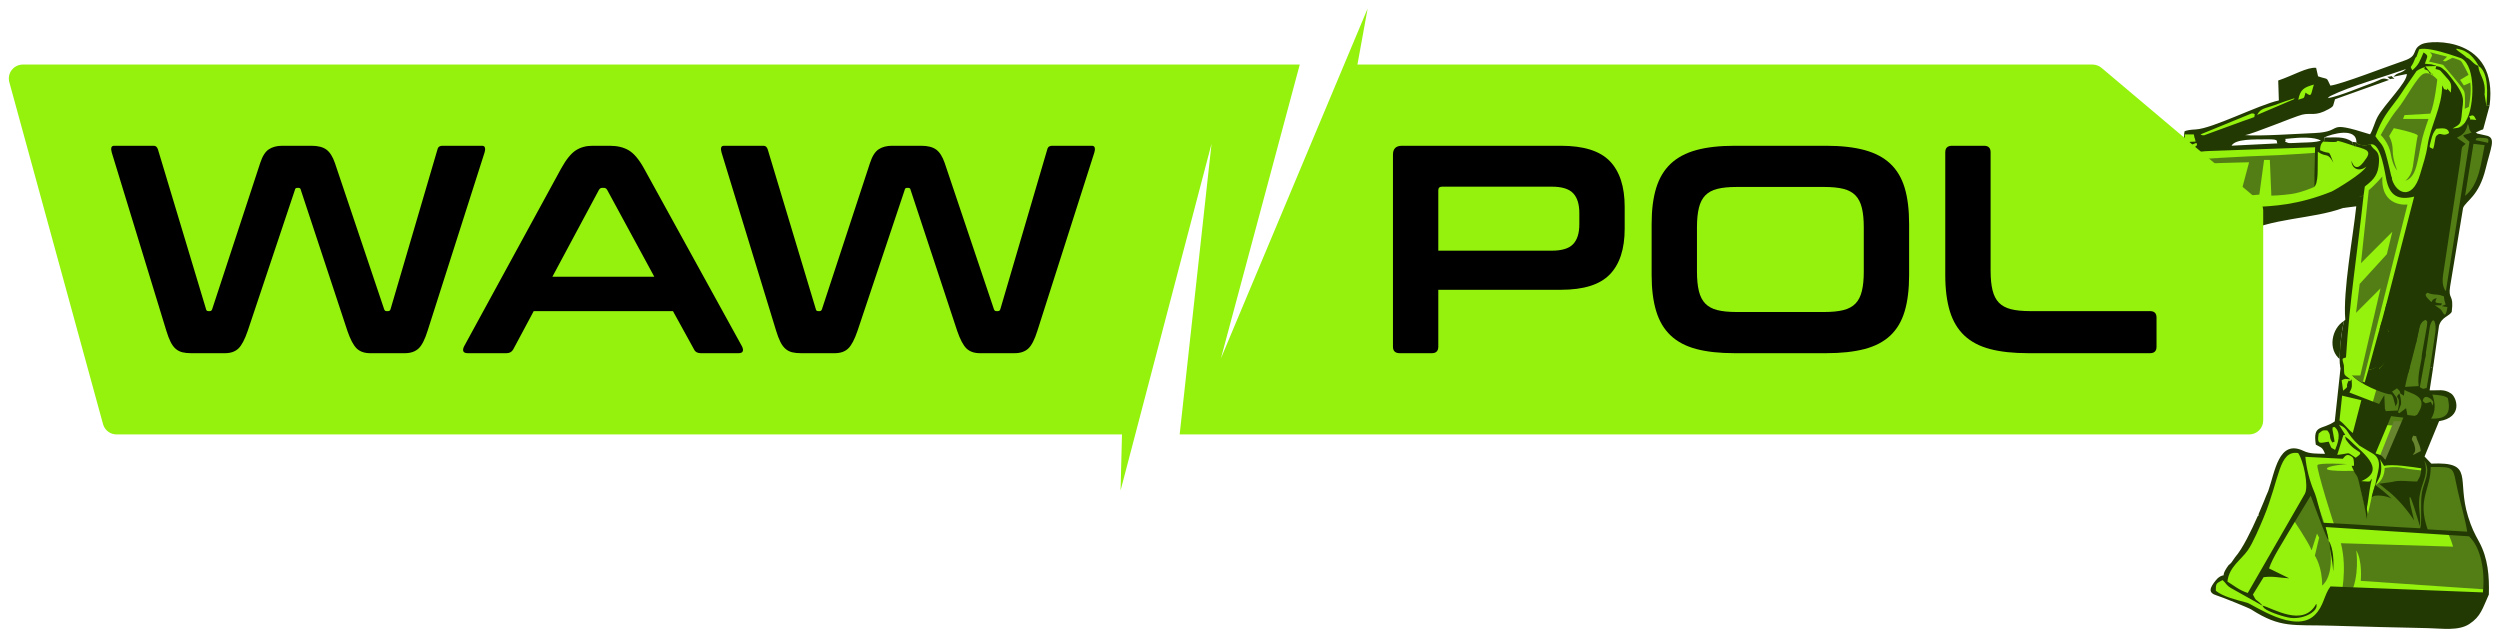 <?xml version="1.0" encoding="UTF-8" standalone="no"?><!DOCTYPE svg PUBLIC "-//W3C//DTD SVG 1.1//EN" "http://www.w3.org/Graphics/SVG/1.1/DTD/svg11.dtd"><svg width="100%" height="100%" viewBox="0 0 283 72" version="1.1" xmlns="http://www.w3.org/2000/svg" xmlns:xlink="http://www.w3.org/1999/xlink" xml:space="preserve" xmlns:serif="http://www.serif.com/" style="fill-rule:evenodd;clip-rule:evenodd;stroke-linejoin:round;stroke-miterlimit:2;"><g><g><g><path d="M267.874,17.906l-0,-1.769l0.607,-0.608c0,0 1.137,-2.336 1.897,-3.422c0.76,-1.086 2.912,-3.881 2.704,-3.732c-0.208,0.149 -0.533,-1.207 -0.533,-1.207c-0,-0 0.773,-0.923 0.922,-1.249c0.149,-0.325 0.516,-0.638 0.516,-0.638c-0,0 3.324,-0.272 4.301,-0.027c0.977,0.244 2.602,1.968 2.958,2.579c0.357,0.609 0.473,3.589 0.392,4.122c-0.08,0.532 -0.269,0.925 -0.269,0.925l-0.746,1.181l-1.249,-0.299c-0,0 -0.947,0.951 -1.254,1.195c-0.307,0.244 -0.85,0.705 -0.85,0.705l-5.933,27.249c-0,-0 2.858,1.204 2.585,1.574c-0.272,0.37 0,3.203 0,3.203c0,-0 -2.878,4.143 -2.893,4.559c-0.014,0.416 -2.41,0.329 -2.832,-0.192c-0.421,-0.521 -3.665,-4.162 -3.665,-4.162c0,-0 0.772,-6.55 0.416,-7.669c-0.356,-1.119 0.728,-3.924 0.708,-3.904c-0.02,0.021 1.426,-14.018 1.426,-14.018c0,-0 0.637,-4.396 0.792,-4.396Z" style="fill:#94f20d;"/><clipPath id="_clip1"><path d="M267.874,17.906l-0,-1.769l0.607,-0.608c0,0 1.137,-2.336 1.897,-3.422c0.76,-1.086 2.912,-3.881 2.704,-3.732c-0.208,0.149 -0.533,-1.207 -0.533,-1.207c-0,-0 0.773,-0.923 0.922,-1.249c0.149,-0.325 0.516,-0.638 0.516,-0.638c-0,0 3.324,-0.272 4.301,-0.027c0.977,0.244 2.602,1.968 2.958,2.579c0.357,0.609 0.473,3.589 0.392,4.122c-0.08,0.532 -0.269,0.925 -0.269,0.925l-0.746,1.181l-1.249,-0.299c-0,0 -0.947,0.951 -1.254,1.195c-0.307,0.244 -0.85,0.705 -0.85,0.705l-5.933,27.249c-0,-0 2.858,1.204 2.585,1.574c-0.272,0.37 0,3.203 0,3.203c0,-0 -2.878,4.143 -2.893,4.559c-0.014,0.416 -2.41,0.329 -2.832,-0.192c-0.421,-0.521 -3.665,-4.162 -3.665,-4.162c0,-0 0.772,-6.55 0.416,-7.669c-0.356,-1.119 0.728,-3.924 0.708,-3.904c-0.02,0.021 1.426,-14.018 1.426,-14.018c0,-0 0.637,-4.396 0.792,-4.396Z"/></clipPath><g clip-path="url(#_clip1)"><path d="M269.501,15.283c0,0 0.993,-1.864 1.889,-2.93c0.897,-1.065 2.199,-3.657 2.955,-3.996c0.755,-0.339 1.553,0.651 1.553,0.651c-0,-0 -0.269,2.618 -0.778,3.854l-2.93,0.169l-0.17,0.436l2.882,-0c-0,-0 -0.485,1.356 -0.703,2.204c-0.218,0.848 -0.508,3.076 -0.944,3.899c-0.436,0.824 -0.968,0.872 -0.968,0.872c-0,0 0.653,-0.411 0.846,-1.574c0.195,-1.163 0.437,-3.197 0.558,-3.487c0.121,-0.291 -2.712,-0.872 -2.712,-0.872l-0.533,0.896c-0,-0 0.411,0.653 0.411,1.67c0,1.018 0.509,2.229 0.509,2.229c0,-0 -0.509,-0.509 -0.726,-1.841c-0.219,-1.332 -1.139,-2.18 -1.139,-2.18Z" style="fill:#537e16;"/></g><path d="M245.317,31.265c1.41,-1.661 3.968,-4.52 5.427,-5.221c2.09,-1.004 10.046,-2.365 12.619,-3.23c2.573,-0.865 4.983,-3.484 4.983,-3.484l0.445,-1.673l-1.032,-1.71l-1.047,0.292c-0,0 -0.133,0.184 -0.648,-0.047c-0.516,-0.231 -1.263,-0.448 -1.629,-0.434c-0.366,0.013 -1.269,0.055 -1.269,0.055l-0.644,0.406l-2.903,0.326l-8.494,0.081l0.19,-0.76l-2.215,0l-1.381,0.529l-0.65,0.334c-10.097,15.053 -6.685,21.487 -1.752,14.536Z" style="fill:#94f20d;"/><clipPath id="_clip2"><path d="M245.317,31.265c1.41,-1.661 3.968,-4.52 5.427,-5.221c2.09,-1.004 10.046,-2.365 12.619,-3.23c2.573,-0.865 4.983,-3.484 4.983,-3.484l0.445,-1.673l-1.032,-1.71l-1.047,0.292c-0,0 -0.133,0.184 -0.648,-0.047c-0.516,-0.231 -1.263,-0.448 -1.629,-0.434c-0.366,0.013 -1.269,0.055 -1.269,0.055l-0.644,0.406l-2.903,0.326l-8.494,0.081l0.19,-0.76l-2.215,0l-1.381,0.529l-0.65,0.334c-10.097,15.053 -6.685,21.487 -1.752,14.536Z"/></clipPath><g clip-path="url(#_clip2)"><path d="M248.591,18.032c0,0 6.393,-0.387 7.87,-0.411c1.478,-0.025 5.814,-0.337 5.814,-0.337l-0.314,3.883c-0,-0 -1.383,0.619 -2.545,0.789c-1.163,0.169 -2.301,0.193 -2.301,0.193l-0.169,-4.044l-0.654,-0l-0.533,3.923c-0,0 -2.93,0.242 -4.093,0.461c-1.162,0.218 -3.729,2.325 -3.729,2.325c-0,-0 1.453,-2.156 2.712,-2.544c1.26,-0.387 3.1,-0.726 3.1,-0.726l0.847,-3.173c0,0 -6.586,0.122 -7.264,0.34c-0.678,0.217 -1.381,0.653 -1.381,0.653c0,0 0.606,-1.186 2.64,-1.332Z" style="fill:#537e16;"/></g><path d="M251.979,15.296l9.77,-3.949c-0,0 0.882,-1.086 0.895,-1.194c0.013,-0.109 -0.299,-0.896 -0.299,-0.896c0,0 -1.017,-0.163 -1.085,-0.149c-0.068,0.014 -2.483,2.117 -2.483,2.117l-10.013,3.759l0.336,1.044l2.879,-0.732Z" style="fill:#94f20d;"/><path d="M247.279,14.997c0.404,-0.067 1.609,-0.06 1.609,-0.06l0.69,1.118l-2.495,0.566l0.196,-1.624Z" style="fill:#94f20d;"/><path d="M274.442,47.878c-0,-0 2.578,-0.367 2.93,-1.018c0.353,-0.652 0.014,-1.941 0.014,-1.941c0,-0 -0.136,-0.285 -0.319,-0.319c-0.183,-0.034 -2.259,-0.332 -2.259,-0.332c0,-0 0.966,-7.035 1.099,-7.015c0.134,0.018 0.081,-0.937 0.081,-0.937c0,-0 1.127,-0.543 1.222,-1.194c0.095,-0.651 -0.149,-1.385 -0.149,-1.385l-0,-0.448l1.696,-10.502c-0,-0 1.601,-1.195 2.089,-2.986c0.488,-1.791 0.916,-3.865 1.07,-3.897c0.153,-0.032 -0.351,-0.56 -0.771,-0.527c-0.421,0.035 -1.045,-0.081 -1.052,-0.115c-0.007,-0.034 -0.095,-0.74 -0.102,-0.773c-0.007,-0.034 -0.604,-0.883 -0.604,-0.883l-2.252,1.833l-11.384,40.106l8.691,-7.667Z" style="fill:#537e16;"/><path d="M266.429,68.735c0,-0 -3.541,1.86 -5.128,1.736c-1.588,-0.123 -2.13,0.054 -2.66,-0.041c-0.529,-0.094 -4.239,-1.961 -4.311,-1.944c-0.072,0.018 -3.681,-1.163 -3.735,-1.556c-0.054,-0.394 0.258,-1.072 0.543,-1.29c0.285,-0.217 0.8,-0.406 0.8,-0.406c0,-0 3.693,-5.998 4.003,-6.677c0.31,-0.679 2.144,-7.016 2.944,-7.368c0.801,-0.353 1.995,0.028 2.008,0.095c0.014,0.067 2.945,0.271 2.945,0.271c-0,-0 -0.442,-1.086 -0.503,-1.106c-0.061,-0.02 -0.976,0.054 -1.023,-0.624c-0.048,-0.679 -0.021,-0.91 0.372,-1.099c0.394,-0.19 0.984,-0.387 1.079,-0.434c0.095,-0.048 1.594,-0.509 1.594,-0.509c0,-0 8.697,0.669 8.474,0.515c-0.224,-0.153 0.76,0.488 0.76,0.488l-0.326,2.891l0.733,0.882c-0,0 2.754,-0.095 3.093,0.801c0.339,0.895 0.755,5.347 1.958,7.392c1.203,2.045 1.977,5.621 0.675,7.467c-1.303,1.846 -14.295,0.516 -14.295,0.516Z" style="fill:#94f20d;"/><clipPath id="_clip3"><path d="M266.429,68.735c0,-0 -3.541,1.86 -5.128,1.736c-1.588,-0.123 -2.13,0.054 -2.66,-0.041c-0.529,-0.094 -4.239,-1.961 -4.311,-1.944c-0.072,0.018 -3.681,-1.163 -3.735,-1.556c-0.054,-0.394 0.258,-1.072 0.543,-1.29c0.285,-0.217 0.8,-0.406 0.8,-0.406c0,-0 3.693,-5.998 4.003,-6.677c0.31,-0.679 2.144,-7.016 2.944,-7.368c0.801,-0.353 1.995,0.028 2.008,0.095c0.014,0.067 2.945,0.271 2.945,0.271c-0,-0 -0.442,-1.086 -0.503,-1.106c-0.061,-0.02 -0.976,0.054 -1.023,-0.624c-0.048,-0.679 -0.021,-0.91 0.372,-1.099c0.394,-0.19 0.984,-0.387 1.079,-0.434c0.095,-0.048 1.594,-0.509 1.594,-0.509c0,-0 8.697,0.669 8.474,0.515c-0.224,-0.153 0.76,0.488 0.76,0.488l-0.326,2.891l0.733,0.882c-0,0 2.754,-0.095 3.093,0.801c0.339,0.895 0.755,5.347 1.958,7.392c1.203,2.045 1.977,5.621 0.675,7.467c-1.303,1.846 -14.295,0.516 -14.295,0.516Z"/></clipPath><g clip-path="url(#_clip3)"><path d="M265.481,67.887c0,-0 -2.497,0.222 -2.411,-0c0.086,-0.221 1.919,-0.33 1.919,-0.33c-0,-0 0.765,-3.109 -0,-6.064l12.697,0.388c0,0 -0.345,-1.254 -0.654,-1.55c0,-0 -12.724,-0.995 -12.737,-0.799c-0.013,0.194 -2.131,-6.588 -1.962,-6.879c0.17,-0.29 3.366,-0.121 3.366,-0.121c0,0 -2.276,0.17 -2.3,0.533c-0.024,0.363 3.729,0.218 3.729,0.218c0,0 0.204,0.76 0,0.824c-0.205,0.063 0.695,3.97 0.786,3.959c0.093,-0.01 0,0.721 0,0.721l0.578,-2.583l0.362,-1.278c0,-0 1.027,-0.371 1.095,-1.946c-0,0 1.066,-0.218 1.974,-0.024c0.908,0.193 2.373,0.315 2.373,0.315l-0.097,-1.441l1.405,-0.231l7.64,2.217c-0,-0 1.307,8.864 1.356,9.155c0.048,0.29 -1.163,6.878 -1.163,6.878l-1.691,-3.097l-14.509,-0.996c-0,-0 0.218,-2.252 -0.508,-3.44c-0,0 0.436,2.926 -0.703,5.038c-1.138,2.113 -0.545,0.533 -0.545,0.533Z" style="fill:#537e16;"/><path d="M259.645,58.902c-0,-0 1.55,2.252 2.035,3.39l0.605,-1.888l0.242,0.459l-0.484,2.035c-0,0 0.847,1.248 0.823,3.39c-0,0 1.291,-0.879 0.923,-3.985c-0.367,-3.107 -2.102,-6.84 -2.215,-6.84c-0.112,-0 -1.929,3.439 -1.929,3.439Z" style="fill:#537e16;"/></g><path d="M271.475,52.29l-1.186,0.214l-0.897,-0.856l1.587,-3.972l3.269,0.097l0.545,1.562l-0.896,2.701l-2.422,0.254Z" style="fill:#66852e;"/><path d="M280.774,16.204c-0,-0 -0.339,2.361 -0.763,3.197c-0.424,0.835 -1.004,1.392 -1.004,1.392l-0.134,1.72c-0,-0 1.184,-0.713 1.59,-1.754c0.406,-1.041 1.061,-4.422 1.061,-4.422l-0.75,-0.133Z" style="fill:#537e16;"/><path d="M277.098,45.069c-0.348,-0.299 -1.084,-0.349 -1.753,-0.403c0.33,0.946 0.408,1.87 -0.138,2.718c1.816,0.067 2.253,-0.657 1.891,-2.315Zm-1.821,0.185c-0.017,-0.021 -0.861,-0.806 -1.022,0.144c0.467,0.347 0.13,0.302 0.912,0.087l0.234,0.438c-0.003,-0.509 0.165,-0.294 -0.124,-0.669Zm-10.149,-0.468l-0.299,2.809c0.772,0.589 0.798,0.859 1.505,1.422l0.969,-3.713l-2.175,-0.518Zm6.936,2.493l-1.388,-0.168l-1.769,4.218c0.744,0.233 0.648,0.173 1.11,0.726l2.047,-4.776Zm-7.8,1.049c-0.273,0.069 -0.204,-0.025 -0.227,0.304l0.217,1.222c-0.015,0.232 0.21,0.014 -0.236,0.242c-0.487,-0.768 -0.029,-0.7 -0.557,-1.369c-0.583,-0.05 -0.552,-0.002 -0.989,0.355c-0.244,1.421 0.278,1.003 1.138,0.921l0.127,0.299c0.203,0.367 -0.02,0.313 0.6,0.626c0.245,-0.62 0.798,-1.929 -0.073,-2.6Zm9.772,2.729c-0.067,-0.531 -0.172,-0.718 -0.345,-1.122c-0.376,-0.875 0.074,-0.416 -0.509,-0.629c-0.333,0.611 -0.068,0.413 0.118,1.03c0.312,1.036 -0.209,0.93 -0.116,1.164l0.852,-0.443Zm-13.887,0.227c-2.212,-0.33 -2.066,2.866 -3.898,7.282c-0.426,1.027 -1.208,2.877 -1.793,3.716c-0.781,1.12 -2.123,1.873 -2.314,3.55c0.645,0.397 1.36,1 2.303,1.292l6.468,-11.233c0.459,-0.857 -0.174,-3.794 -0.766,-4.607Zm19.134,8.9c-0.157,-1.169 -0.759,-3.246 -1.059,-4.598c-0.62,-2.786 -0.207,-2.736 -3.068,-2.72c0.014,2.529 -1.564,3.615 -0.344,7.057l4.471,0.261Zm-8.948,-4.6c-0.049,-0.036 -0.197,-0.153 -0.245,-0.19l-0.774,-0.636l1.471,-0.199c0.848,-0.253 1.849,-0.034 2.835,-0.058c0.344,-0.593 0.386,-0.603 0.471,-1.488c-0.987,-0.146 -3.317,-0.519 -4.215,-0.273l-0.486,-0.784c0.231,0.561 0.261,1.614 -0.151,2.311l-0.335,0.659c0.577,0.386 1.346,1.043 1.837,1.533c-0.531,-0.355 -1.943,-0.504 -2.2,-0.205c-0.227,0.265 0.335,-1.386 0.376,-1.531c0.132,-1.121 0.884,-2.498 -0.18,-3.29l-1.653,-0.987c-1.63,-1.463 -1.112,-1.893 -2.314,-2.369l0.711,1.148c-0.035,0.013 -0.093,0.017 -0.109,0.022c-0.016,0.005 -0.089,0.015 -0.108,0.023l-0.689,2.223c1.728,-0.181 0.926,-0.406 2.088,0.323c1.181,-0.828 0.102,-0.394 -0.955,-1.849c-0.327,-0.449 -0.08,-0.064 -0.25,-0.574l0.458,0.366c1.218,1.276 4.448,3.351 1.389,4.708c1.408,0.121 0.825,-0.017 1.193,-0.257c-0.21,0.724 -0.308,1.686 -0.49,2.849c-0.235,0.97 0.174,0.666 -0.086,1.737c-0.156,-1.181 -0.467,-2.231 -0.71,-3.392c-0.475,-2.266 -0.314,-0.954 -1.008,-2.653c0.111,-0.162 0.356,0.384 0.235,-0.643c-0.031,-0.263 -0.108,-0.361 -0.348,-0.503c-0.486,-0.285 -0.679,0.106 -0.887,0.327l-4.242,-0.22c0.12,1.307 0.506,2.803 0.974,3.876c0.404,0.93 0.703,2.602 1.053,3.588c3.112,0.14 8.69,0.525 10.963,0.624c0.251,-0.612 -0.008,-2.825 0.207,-4.055c0.213,-1.222 1.072,-2.41 0.271,-3.587c0.487,1.466 -0.121,2.162 -0.447,3.542c-0.374,1.58 0.096,2.534 -0.058,3.869c-0.055,-0.19 -1.505,-5.282 -1.087,-2.485l0.44,1.836c-0.696,-1.094 -1.855,-2.488 -2.945,-3.336Zm-6.223,9.092c0.088,-1.003 0.06,-2.554 -0.493,-3.46c0.137,1.192 0.419,1.966 0.493,3.46Zm-1.911,3.672c-1.462,2.765 -5,0.432 -6.11,0.206l0.172,0.241c0.028,0.025 0.075,0.074 0.107,0.1c0.49,0.4 2.281,0.988 2.988,1.057c1.574,0.154 3.166,-0.837 2.843,-1.604Zm-0.627,-12.24l-2.551,4.201c-0.604,1.087 -1.769,2.808 -2.167,4.037l2.281,1.119c-1.125,-0.049 -1.734,-0.27 -2.896,-0.128l-1.21,1.967c0.447,0.864 0.236,0.428 0.774,0.93c0.256,0.239 0.18,0.172 0.286,0.32l-3.52,-1.972c-0.613,-0.369 -0.507,-0.497 -0.975,-0.918c-0.692,0.386 -0.771,0.303 -0.764,1.215c0.817,0.663 2.279,1.008 3.561,1.36c0.642,0.176 5.4,3.578 7.627,1.392c1.061,-1.041 1.049,-2.292 1.794,-3.248l17.248,0.677c0.258,-2.348 -0.193,-5.055 -1.568,-6.35l-16.235,-1.049c1.261,4.623 -1.672,-3.531 -1.685,-3.553Zm-5.984,2.279l0.079,0.001l-0,-0.185c0.504,-1.157 0.844,-2.041 0.844,-2.041l0.252,-0.58c0.76,-2.136 1.166,-5.91 4,-4.536c0.719,0.348 1.496,0.296 2.424,0.327c-0.305,-0.802 -0.45,-0.682 -1.039,-1.045c-0.357,-2.357 0.685,-1.598 2.145,-2.626l0.65,-6.013c-0.257,-1.127 0.111,-4.315 0.406,-5.369l0.135,-0.131c-0.274,-3.269 0.872,-9.33 1.243,-12.835l-1.489,0.192c0.149,-1.387 0.888,-1.536 0.802,-1.911c0.408,0.314 0.335,0.917 1.515,0.503c-0.686,6.356 -1.584,11.852 -1.993,18.328c-0.48,0.149 -0.45,0.039 -0.235,0.902c0.049,1.276 -0.076,0.932 0.743,1.572c-0.707,-0.035 -0.505,-0.142 -0.999,0.107l0.167,1.182c0.757,-0.603 0.261,-0.307 0.527,-0.926c0.265,-0.614 0.039,0.213 0.433,-0.373c0.07,0.941 0.048,0.94 -0.246,1.505l3.358,1.29l0.589,-1.004l0.072,1.581c0.009,-0.028 0.059,0.101 0.091,0.238l1.353,-0.067c0.499,-1.927 -0.524,-1.228 0.194,-1.93c0.076,0.251 0.237,0.727 0.182,1.224l-0.362,0.92c0.01,-0.055 0.12,0.056 0.17,0.098l0.766,-0.581l0.15,0.777l0.868,0.096c0.298,-0.265 0.065,0.175 0.439,-0.473c1.078,-1.863 -1.096,-2.046 -1.632,-2.478l-0.066,0.67c-0.875,-0.487 -0.018,-0.144 -0.789,-0.839l-0.563,0.38c0.028,0.034 0.076,0.078 0.094,0.098l0.429,0.583c0.19,0.611 0.026,0.652 -0.119,1.002l-0.273,-1.033c-0.196,-0.434 -0.169,-0.305 -0.541,-0.374c-0.678,-0.126 -3.218,-1.085 -4.131,-2.154c0.782,0.42 0.464,0.436 1.45,0.831l0.409,-1.398c1.257,-0.256 1.604,-1.045 1.918,-2.264c0.516,-2.003 -0.529,-1.76 -0.41,-3.168l0.122,-0.067c0.286,0.108 0.243,0.18 0.35,0.385c0.093,0.18 0.192,0.472 0.29,0.717l0.183,0.443c0.672,1.633 -0.686,3.462 -1.231,3.751c0.517,0.429 -0.802,-0.198 1.839,-0.242c0.462,-0.008 1.195,0.112 1.652,0.06c0,-0 -0.401,1.466 -0.555,2.292l1.542,-0.094c-0.193,-1.31 0.363,-2.755 0.456,-4.094c-0.061,0.581 -0.2,0.448 0.364,0.448l-0.65,3.565c-0.004,0.022 -0.017,0.134 -0.02,0.111c-0.002,-0.018 -0.013,0.064 -0.02,0.095c0.497,0.293 0.379,0.165 0.773,0.094l0.404,-2.377l0.317,0.142l-0.384,2.495c0.978,0.055 1.599,-0.199 2.424,0.359c0.643,0.435 1.409,2.685 -1.355,3.137l-1.643,4.001l0.762,0.802c4.951,-0.219 2.828,1.712 4.17,6.008c0.392,1.255 0.711,1.882 1.238,2.84c1.011,1.84 1.173,3.91 1.107,5.976c-0.721,1.576 -0.896,2.474 -2.21,3.334c-1.229,0.804 -3.078,0.502 -4.728,0.465c-3.589,-0.078 -7.191,-0.161 -10.779,-0.273c-4.501,-0.14 -5.823,0.314 -9.182,-1.841c-0.287,-0.184 -3.351,-1.42 -3.91,-1.587c-0.995,-0.299 -0.813,-0.848 -0.063,-1.754c0.022,-0.016 0.044,-0.032 0.068,-0.048l-0.029,0.002c0.407,-0.461 0.818,-0.48 0.818,-0.48c-0,0 -0.114,-0.242 0.562,-1.159c0.092,-0.058 0.188,-0.147 0.319,-0.295l0.414,-0.598c0.84,-0.944 1.855,-3.047 2.575,-4.686Z" style="fill:#233903;"/><path d="M279.496,13.176c0.428,0.585 -0.448,0.23 0.813,0.408c-0.281,-0.603 -0.361,-0.594 -0.813,-0.408Zm-0.842,-6.564l0.199,-0.132l0.066,-0.086c0.852,0.22 0.971,0.888 1.678,1.08l0.216,0.148l-0.282,-0.169c0.148,1.177 0.892,1.542 0.721,3.241l0.202,1.261l0.37,-0l-0.726,2.674c-0.446,0.227 0.199,-0.105 -0.4,0.164l-0.295,0.14c-0.034,0.016 -0.102,0.05 -0.151,0.077c0.049,0.035 0.12,0.029 0.15,0.1l1.175,0.267c0.957,0.311 0.388,1.311 -0.205,3.736c-0.761,3.11 -2.201,3.593 -2.55,4.417l-1.464,8.874c-0.262,1.597 0.447,0.786 0.18,2.88c-0.206,0.481 -1.151,0.584 -1.442,1.592l-0.68,4.813l-0.317,-0.142l0.576,-3.909c0.145,-0.881 -0.158,-2.132 -0.597,-0.77l-0.573,3.778c-0.565,0 -0.318,-0.454 -0.257,-1.035l0.484,-2.72c0.062,-0.789 0.038,-0.367 -0.125,-0.687c-0.696,0.223 -0.811,0.979 -1.124,2.719c-0.708,-0.624 -0.139,-1.223 -0.371,-2.388c-0.18,-0.901 -0.756,0.29 -1.071,-0.305l-2.689,1.069l0.664,-2.42l3.268,-12.623c-1.814,0.446 -2.774,-0.099 -3.156,-1.951l0.574,-0.315c0.322,1.814 2.347,2.961 3.271,-0.317c0.332,-1.175 0.645,-1.957 0.83,-3.234c0.31,-2.14 1.672,-4.413 1.65,-6.772c0.396,0.684 0.02,0.295 0.502,0.513c0.217,0.098 -0.242,-0.576 0.48,0.307c0.092,-0.947 0.061,-1.109 -0.482,-1.695c-0.813,-0.877 -0.563,-0.818 -1.251,-0.982l0.087,-0.333c0.394,0.111 0.401,-0.012 0.966,0.497c0.298,0.268 0.41,0.444 0.667,0.765c1.804,2.248 1.382,2.571 1.264,4.034c-0.11,1.38 -0.244,1.287 -1.055,1.771c1.056,-0.1 1.166,-0.162 1.669,-1.161c0.735,-1.459 1.001,-5.803 -0.646,-6.771Zm-2.855,8.765c-0.18,0.186 -0.172,1.039 -0.377,1.48c-0.497,-0.257 -0.449,-0.044 -0.217,-1.023c0.151,-0.637 0.309,-0.902 0.583,-1.257c0.649,-0.065 1.346,-0.168 1.451,0.48c-0.748,0.513 -0.911,-0.225 -1.44,0.32Zm5.852,0.791c0.084,-0.472 0.065,-0.507 -0.521,-0.552c-1.086,-0.084 -0.787,0.19 -0.907,0.243l1.428,0.309Zm-2.604,6.001l0.952,-5.883l1.262,0.14c-0.394,1.934 -0.601,4.471 -2.214,5.743Zm-2.177,10.8l2.672,-16.93c-1.122,-0.955 -0.76,-0.63 0.24,-1.029c-0.352,-0.375 -0.21,-0.492 -0.416,-1.008c-0.261,1.026 -0.495,1.185 -1.246,1.593l0.988,0.69c-0.599,0.493 -0.357,0.267 -0.612,1.999l-1.919,12.704c-0.105,0.655 -0.138,1.418 0.293,1.981Zm0.182,1.796l-0.629,-0.105c0.689,-0.435 0.37,0.246 0.221,-1.118c-0.615,-0.173 -0.175,-0.109 -0.661,-0.178c-0.206,-0.029 -0.381,-0.012 -0.57,-0.047c-0.469,-0.088 -0.458,-0.123 -0.601,-0.182c-0.11,0.078 -0.462,0.155 0.026,0.667c0.75,0.785 0.085,0.143 0.991,-0.056c-0.221,0.536 -0.248,0.52 0.611,0.61c-0.209,0.305 0.155,0.188 -0.814,0.204l0.629,0.433c0.349,0.322 0.529,1.342 0.797,-0.228Z" style="fill:#233903;"/><path d="M261.933,9.574c-1.14,0.32 -1.536,0.548 -1.768,1.714c0.773,-0.278 0.59,-0.02 0.821,-0.804c0.754,0.584 0.58,0.181 0.947,-0.91Zm8.299,-0.88c0.655,0.458 -0.08,0.204 0.827,0.214c-0.617,-0.415 0.109,-0.29 -0.827,-0.214Zm0.701,-0.004c0.549,-0.595 0.8,-0.284 1.432,-0.875c-2.329,0.824 -6.448,1.997 -8.48,3.011c-0.292,0.145 -0.227,0.148 -0.382,0.291c1.411,-0.25 3.79,-1.286 5.218,-1.793c0.89,-0.333 0.965,-0.616 1.73,-0.277l-6.128,2.191c-0.26,0.758 -0.047,0.739 -0.725,1.119c-1.554,0.868 -1.955,0.365 -3.008,0.628c-0.886,0.221 -5.58,2.19 -6.451,2.309c1.465,0.148 6.1,-0.158 7.851,-0.232c3.565,-0.151 0.961,-1.549 6.304,0.144c0.349,-0.577 0.516,-1.36 0.856,-1.986c0.758,-1.396 3.384,-3.939 3.3,-4.845l-1.517,0.315Zm-11.152,2.417c-0.654,0.191 -1.401,0.462 -2.329,0.804c-1.016,0.373 -1.546,0.312 -1.947,1.1l4.17,-1.777c0.016,-0.075 0.069,-0.086 0.106,-0.127Zm-4.518,1.867c-0.215,-0.11 0.011,-0.129 -0.381,-0.133l-5.782,2.372c0.106,0.043 0.113,0.113 0.4,0.104l4.441,-1.624c1.84,-0.655 1.044,-0.284 1.322,-0.719Zm7.463,2.96c-0.65,-0.478 -2.583,-0.362 -3.405,-0.269c-1.17,0.134 -0.345,-0.058 -0.657,0.363c0.509,0.223 0.303,0.167 1.018,0.158c0.274,-0.004 0.589,-0.03 0.869,-0.04c0.852,-0.029 1.487,-0.033 2.175,-0.212Zm-10.117,0.558l5.197,-0.26c-0.216,-0.225 0.354,-0.474 -1.107,-0.459c-1.568,0.017 -3.636,-0.069 -4.09,0.719Zm-5.314,-1.637c0.284,-0.1 0.578,-0.169 1.245,-0.202c1.939,-0.094 7.064,-2.761 9.426,-3.286l-0.072,-2.253c1.739,-0.592 3.305,-1.542 4.291,-1.437l0.22,0.962c1.245,0.43 0.874,0.008 1.393,1.052c1.228,-0.142 6.5,-2.2 8.368,-2.829c1.691,-0.57 0.738,-1.252 1.993,-1.869c0.996,-0.49 8.67,-0.877 7.665,6.962l-0.37,-0c0.107,-1.21 0.321,-3.672 -0.857,-4.481c-0.316,-0.531 -0.551,-0.874 -0.913,-1.211c-0.206,-0.192 -0.18,-0.175 -0.466,-0.346c-0.128,-0.076 -0.288,-0.187 -0.56,-0.272c-1.656,-0.517 0.572,0.686 0.498,0.844l0.043,0.296c0.424,0.241 -3.967,-1.603 -5.348,-1.21l-0.307,0.859c-0.016,0.012 -0.063,0.042 -0.077,0.057c-0.014,0.015 -0.044,0.06 -0.055,0.077c-0.01,0.014 -0.17,0.421 -0.214,0.513c-0.301,0.638 -0.42,0.351 -0.116,0.875c0.77,-0.692 0.78,-0.926 1.268,-2.019c0.608,0.402 0.439,0.395 0.143,1.277c0.304,0.049 0.512,0.033 0.735,0.067l0.451,0.126c0.019,-0.038 0.074,0.045 0.11,0.07l-1.237,0.035l0.547,0.697l0.132,0.063l0.083,0.134l0.149,0.071l0.043,0.137l-0,-0.009l-0.043,-0.128l-0.232,-0.205l-0.164,0.087c-0.291,-0.495 -0.106,-0.297 -0.663,-0.549c0.445,-0.477 -0.704,0.091 -0.85,0.228l-1.333,1.936c-0.241,0.363 -0.526,0.81 -0.739,1.098c-1.214,1.64 -1.786,2.191 -2.589,4.345c0.542,0.871 0.811,0.738 1.19,2.069c0.256,0.899 0.466,1.872 0.695,2.818l-0.65,0.001l0.077,0.372c-0.233,-0.951 -0.64,-4.57 -1.85,-4.331c-0.32,0.05 -0.539,0.144 -0.912,0.089c-0.549,-0.079 -0.378,-0.036 -0.699,-0.317c-0.246,1.001 -0.46,-0.035 -0.485,-0.067l0.485,0.067c0.035,-1.748 -2.777,-0.972 -3.663,-0.552c0.401,0.715 -0.857,0.317 0.944,0.503c0.205,0.021 0.505,-0.042 0.605,-0.128c-1.211,-0.195 -1.993,-0.177 -1.995,1.064c1.336,0.634 0.81,-0.308 1.509,1.419c-0.706,-1.273 -0.737,-0.522 -1.768,-1.241c-0.011,0.703 -0,1.411 -0.017,2.112c-0.007,0.315 -0.01,0.629 -0.053,0.941c-0.001,0.009 -0.088,0.465 -0.096,0.488c-0.118,0.332 -0.128,0.271 -0.249,0.443l0.107,-4.497l-11.898,0.419c-1.529,0.05 -2.226,0.33 -3.202,0.483l0.046,-0.378c0.196,-0.103 0.194,-0.078 0.502,-0.177c0.69,-0.223 0.71,-0.115 1.179,-0.582c-0.057,-0.038 0.289,-0.613 -0.974,0.201c-0.374,0.242 -0.48,0.272 -0.682,0.342l0.067,-0.551l0.011,0.008c0.4,-0.27 0.427,-0.408 1.426,-0.408c-0.218,-0.894 -0.027,0.042 -0.204,-0.814l-1.018,-0c-0.049,0.448 0.091,0.051 -0.133,0.594c-0.004,0.009 -0.006,0.016 -0.01,0.024l0.117,-0.976Z" style="fill:#233903;"/><path d="M246.123,24.58l-0.022,0.182c0.375,0.063 0.8,-0.088 1.148,-0.746c-0.355,0.289 -0.778,0.578 -1.126,0.564Zm0.342,-2.836l-0.299,2.479c0.897,0.19 1.501,-1.253 1.44,-2.18c-0.097,0.229 -0.717,0.07 -1.141,-0.299Zm0.236,-1.959l-0.032,0.267c0.142,-0.106 0.313,-0.212 0.518,-0.318c-0.189,0.012 -0.348,0.028 -0.486,0.051Zm17.929,-3.844c-0.1,0.086 -0.4,0.149 -0.605,0.128c-1.801,-0.186 -0.543,0.212 -0.944,-0.503c1.193,0.024 2.276,-0.184 3.178,0.485c0.025,0.032 0.239,1.068 0.485,0.067c0.321,0.281 0.15,0.238 0.699,0.317c0.373,0.055 0.592,-0.039 0.912,-0.089c0.332,0.845 1.173,0.453 0.896,2.501c-0.16,1.185 -0.811,1.667 -1.555,2.273l-0.139,1.018c-1.18,0.414 -0.89,0.313 -1.298,-0c0.086,0.374 0.514,0.726 -1.019,1.408c-3.537,1.286 -8.115,1.084 -11.682,3.004c-1.829,0.984 -2.163,1.519 -3.193,4.123c-2.04,5.15 -0.53,2.07 -1.293,5.302c-0.909,-0.081 -1.766,-0.149 -2.385,-0.184c0.353,-2.061 1.579,-2.334 2.082,-4.608c-0.615,0.39 -0.6,0.568 -1.178,1.199c-0.502,0.548 -1.76,2.233 -2.493,3.464c-0.101,-0.008 -0.211,-0.017 -0.33,-0.027c-0,-0 0.376,-3.115 0.642,-5.326c0.254,-2.108 1.409,-4.003 3.166,-5.195c4.513,-3.232 7.609,-0.508 15.389,-3.624c0.238,-0.095 3.465,-1.993 3.902,-2.814c-0.844,0.665 -1.675,0.212 -1.678,-0.662c0.489,1.524 1.335,0.218 1.685,-0.292c0.66,-0.96 -0.319,-1.045 -1.317,-1.363c-0.718,-0.228 -1.159,-0.415 -1.927,-0.602Zm-14.072,13.117c-1.389,0.783 -1.445,3.317 -2.362,4.692l0.735,0.243c-0.112,-0.576 1.26,-4.123 1.627,-4.935Z" style="fill:#233903;"/><path d="M272.625,42.188c-0.457,0.052 -1.01,-0.097 -1.472,-0.089c-2.641,0.044 -1.322,0.019 -1.839,-0.41c0.545,-0.289 1.631,-2.118 0.959,-3.751l0.089,-0.443c-0.098,-0.245 -0.38,-0.354 -0.473,-0.534c-0.107,-0.206 0.119,-0.46 -0.167,-0.568l0.423,-2.009c0.316,0.595 3.635,1.028 3.815,1.929c0.129,0.649 -1.335,5.875 -1.335,5.875Z" style="fill:#233903;"/><path d="M268.092,41.892c-0,-0 1.104,-4.133 1.508,-5.432c-0.119,1.408 1.548,1.165 1.032,3.168c-0.314,1.219 -1.283,2.008 -2.54,2.264Z" style="fill:#233903;"/><path d="M264.945,41.689l0.003,-0.959c-1.496,-1.125 -1.01,-3.565 0.403,-4.41c-0.295,1.054 -0.663,4.242 -0.406,5.369Z" style="fill:#233903;"/><path d="M269.683,19.982c-0,-0 -0.976,1.11 -1.538,1.538l-0.884,8.271l3.548,-3.549l-0.618,2.532l-3.075,3.366l-0.412,3.269l2.772,-2.772l-2.288,9.869l-0.915,0c0,0 0.77,0.678 1.182,0.823l5.073,-20.174c-0,-0 -3.052,0.387 -2.845,-3.173Z" style="fill:#537e16;"/><path d="M276.56,7.34c0,-0 2.181,2.519 2.374,2.979c0.193,0.46 0.073,1.997 0.073,1.997l0.46,-0.217c0,-0 0.35,-1.635 0.169,-2.749l-0.726,0.327l-0.424,-0.63l0.957,-0.581c-0,0 -0.715,-1.465 -0.896,-1.586c-0.182,-0.122 -0.92,-0.339 -0.92,-0.339l-0.812,0.411l-0.279,-0.06l0.473,-0.473l-1.95,-0.508c0,0 0.279,0.242 0.242,0.387c-0.036,0.145 -0.327,0.679 -0.327,0.679l1.586,0.363Z" style="fill:#537e16;"/></g><path d="M153.662,7.308l83.204,-0c0.378,-0 0.743,0.133 1.032,0.377c2.517,2.124 14.915,12.584 17.728,14.957c0.36,0.304 0.568,0.751 0.568,1.223c0,3.544 0,18.757 0,23.73c0,0.419 -0.166,0.821 -0.463,1.118c-0.296,0.296 -0.698,0.463 -1.117,0.463c-14.316,-0 -121.077,-0 -121.077,-0l3.61,-32.914l-10.298,39.256l0.159,-6.342l-113.82,-0c-0.712,-0 -1.336,-0.476 -1.524,-1.163c-1.581,-5.768 -8.587,-31.333 -10.608,-38.708c-0.13,-0.475 -0.031,-0.984 0.268,-1.376c0.299,-0.391 0.763,-0.621 1.256,-0.621c17.817,-0 144.552,-0 144.552,-0l-8.922,33.256l16.606,-39.599l-1.154,6.343Z" style="fill:#94f20d;"/></g><g><path d="M17.416,16.502c0.224,0 0.38,0.145 0.47,0.436l5.433,18.045c0.023,0.157 0.112,0.235 0.269,0.235l0.167,0c0.134,0 0.224,-0.078 0.269,-0.235l5.433,-16.535c0.246,-0.761 0.57,-1.275 0.973,-1.543c0.402,-0.269 0.906,-0.403 1.509,-0.403l3.321,0c0.738,0 1.302,0.145 1.694,0.436c0.391,0.291 0.71,0.794 0.956,1.51l5.568,16.535c0.044,0.157 0.134,0.235 0.268,0.235l0.201,0c0.134,0 0.224,-0.078 0.268,-0.235l5.3,-18.045c0.045,-0.179 0.117,-0.296 0.218,-0.352c0.101,-0.056 0.207,-0.084 0.319,-0.084l4.528,0c0.179,0 0.285,0.078 0.318,0.235c0.034,0.156 0.017,0.335 -0.05,0.537l-6.44,20.158c-0.313,1.006 -0.66,1.683 -1.04,2.029c-0.38,0.347 -0.894,0.52 -1.543,0.52l-3.924,0c-0.648,0 -1.157,-0.179 -1.526,-0.537c-0.369,-0.357 -0.721,-1.028 -1.057,-2.012l-5.266,-15.932c-0.022,-0.157 -0.111,-0.235 -0.268,-0.235l-0.134,0c-0.157,0 -0.246,0.078 -0.268,0.235l-5.333,15.932c-0.336,0.984 -0.688,1.655 -1.057,2.012c-0.369,0.358 -0.878,0.537 -1.526,0.537l-3.824,0c-0.38,0 -0.71,-0.034 -0.989,-0.101c-0.28,-0.067 -0.531,-0.195 -0.755,-0.385c-0.224,-0.19 -0.419,-0.453 -0.587,-0.789c-0.168,-0.335 -0.33,-0.76 -0.486,-1.274l-6.172,-20.158c-0.067,-0.224 -0.084,-0.408 -0.05,-0.554c0.033,-0.145 0.14,-0.218 0.318,-0.218l4.495,0Z" style="fill-rule:nonzero;"/><path d="M69.036,16.502c0.85,0 1.565,0.173 2.147,0.52c0.581,0.347 1.151,1.023 1.71,2.029l11.102,20.159c0.112,0.223 0.14,0.408 0.084,0.553c-0.056,0.145 -0.218,0.218 -0.486,0.218l-4.26,0c-0.38,0 -0.637,-0.145 -0.771,-0.436l-2.382,-4.327l-15.764,0l-2.314,4.327c-0.157,0.291 -0.414,0.436 -0.772,0.436l-4.36,0c-0.291,0 -0.464,-0.073 -0.52,-0.218c-0.056,-0.145 -0.028,-0.33 0.084,-0.553l11.001,-20.159c0.559,-1.006 1.107,-1.682 1.644,-2.029c0.536,-0.347 1.162,-0.52 1.878,-0.52l1.979,0Zm-6.507,14.825l11.538,0l-5.333,-9.827c-0.089,-0.157 -0.212,-0.235 -0.369,-0.235l-0.201,0c-0.157,0 -0.28,0.078 -0.369,0.235l-5.266,9.827Z" style="fill-rule:nonzero;"/><path d="M86.444,16.502c0.223,0 0.38,0.145 0.469,0.436l5.434,18.045c0.022,0.157 0.112,0.235 0.268,0.235l0.168,0c0.134,0 0.224,-0.078 0.269,-0.235l5.433,-16.535c0.246,-0.761 0.57,-1.275 0.973,-1.543c0.402,-0.269 0.905,-0.403 1.509,-0.403l3.321,0c0.738,0 1.302,0.145 1.694,0.436c0.391,0.291 0.71,0.794 0.956,1.51l5.567,16.535c0.045,0.157 0.135,0.235 0.269,0.235l0.201,0c0.134,0 0.224,-0.078 0.268,-0.235l5.3,-18.045c0.045,-0.179 0.117,-0.296 0.218,-0.352c0.101,-0.056 0.207,-0.084 0.319,-0.084l4.528,0c0.178,0 0.285,0.078 0.318,0.235c0.034,0.156 0.017,0.335 -0.05,0.537l-6.44,20.158c-0.313,1.006 -0.66,1.683 -1.04,2.029c-0.38,0.347 -0.894,0.52 -1.543,0.52l-3.924,0c-0.648,0 -1.157,-0.179 -1.526,-0.537c-0.369,-0.357 -0.721,-1.028 -1.057,-2.012l-5.266,-15.932c-0.022,-0.157 -0.111,-0.235 -0.268,-0.235l-0.134,0c-0.157,0 -0.246,0.078 -0.268,0.235l-5.334,15.932c-0.335,0.984 -0.687,1.655 -1.056,2.012c-0.369,0.358 -0.878,0.537 -1.526,0.537l-3.824,0c-0.38,0 -0.71,-0.034 -0.989,-0.101c-0.28,-0.067 -0.531,-0.195 -0.755,-0.385c-0.224,-0.19 -0.419,-0.453 -0.587,-0.789c-0.168,-0.335 -0.33,-0.76 -0.486,-1.274l-6.172,-20.158c-0.067,-0.224 -0.084,-0.408 -0.05,-0.554c0.033,-0.145 0.139,-0.218 0.318,-0.218l4.495,0Z" style="fill-rule:nonzero;"/></g><g><path d="M176.701,16.502c2.572,0 4.416,0.582 5.535,1.744c1.118,1.163 1.677,2.885 1.677,5.166l-0,2.482c-0,2.281 -0.559,4.002 -1.677,5.165c-1.119,1.163 -2.963,1.744 -5.535,1.744l-13.886,0l0,6.44c0,0.492 -0.246,0.738 -0.738,0.738l-3.622,0c-0.515,0 -0.772,-0.246 -0.772,-0.738l0,-21.735c0,-0.67 0.336,-1.006 1.007,-1.006l18.011,0Zm-13.886,11.874l12.846,-0c1.141,-0 1.946,-0.246 2.415,-0.738c0.47,-0.492 0.705,-1.241 0.705,-2.247l-0,-1.275c-0,-1.006 -0.235,-1.755 -0.705,-2.247c-0.469,-0.492 -1.274,-0.738 -2.415,-0.738l-12.41,-0c-0.291,-0 -0.436,0.134 -0.436,0.402l0,6.843Z" style="fill-rule:nonzero;"/><path d="M206.721,16.502c1.699,0 3.147,0.162 4.343,0.486c1.197,0.325 2.169,0.839 2.918,1.543c0.749,0.705 1.292,1.616 1.627,2.734c0.336,1.118 0.503,2.482 0.503,4.092l0,5.769c0,1.61 -0.167,2.98 -0.503,4.109c-0.335,1.129 -0.878,2.046 -1.627,2.75c-0.749,0.705 -1.721,1.213 -2.918,1.526c-1.196,0.314 -2.644,0.47 -4.343,0.47l-10.365,0c-1.699,0 -3.141,-0.156 -4.326,-0.47c-1.186,-0.313 -2.153,-0.821 -2.902,-1.526c-0.749,-0.704 -1.297,-1.621 -1.643,-2.75c-0.347,-1.129 -0.52,-2.499 -0.52,-4.109l-0,-5.769c-0,-1.61 0.173,-2.974 0.52,-4.092c0.346,-1.118 0.894,-2.029 1.643,-2.734c0.749,-0.704 1.716,-1.218 2.902,-1.543c1.185,-0.324 2.627,-0.486 4.326,-0.486l10.365,0Zm-14.624,14.255c-0,0.872 0.072,1.605 0.218,2.197c0.145,0.593 0.385,1.062 0.721,1.409c0.335,0.346 0.788,0.592 1.358,0.738c0.57,0.145 1.292,0.218 2.164,0.218l9.961,-0c0.872,-0 1.594,-0.073 2.164,-0.218c0.57,-0.146 1.023,-0.392 1.358,-0.738c0.336,-0.347 0.576,-0.816 0.721,-1.409c0.146,-0.592 0.218,-1.325 0.218,-2.197l0,-5.031c0,-0.872 -0.072,-1.604 -0.218,-2.197c-0.145,-0.593 -0.385,-1.062 -0.721,-1.409c-0.335,-0.346 -0.788,-0.592 -1.358,-0.738c-0.57,-0.145 -1.292,-0.218 -2.164,-0.218l-9.961,0c-0.872,0 -1.594,0.073 -2.164,0.218c-0.57,0.146 -1.023,0.392 -1.358,0.738c-0.336,0.347 -0.576,0.816 -0.721,1.409c-0.146,0.593 -0.218,1.325 -0.218,2.197l-0,5.031Z" style="fill-rule:nonzero;"/><path d="M224.598,16.502c0.492,0 0.738,0.246 0.738,0.738l0,13.383c0,0.894 0.073,1.638 0.218,2.231c0.145,0.592 0.386,1.062 0.721,1.408c0.336,0.347 0.788,0.593 1.359,0.738c0.57,0.145 1.291,0.218 2.163,0.218l13.584,0c0.492,0 0.738,0.246 0.738,0.738l0,3.287c0,0.492 -0.246,0.738 -0.738,0.738l-13.785,0c-1.7,0 -3.142,-0.156 -4.327,-0.47c-1.185,-0.313 -2.152,-0.821 -2.901,-1.526c-0.749,-0.704 -1.297,-1.621 -1.644,-2.75c-0.346,-1.129 -0.52,-2.499 -0.52,-4.109l0,-13.886c0,-0.492 0.257,-0.738 0.772,-0.738l3.622,0Z" style="fill-rule:nonzero;"/></g></g></svg>